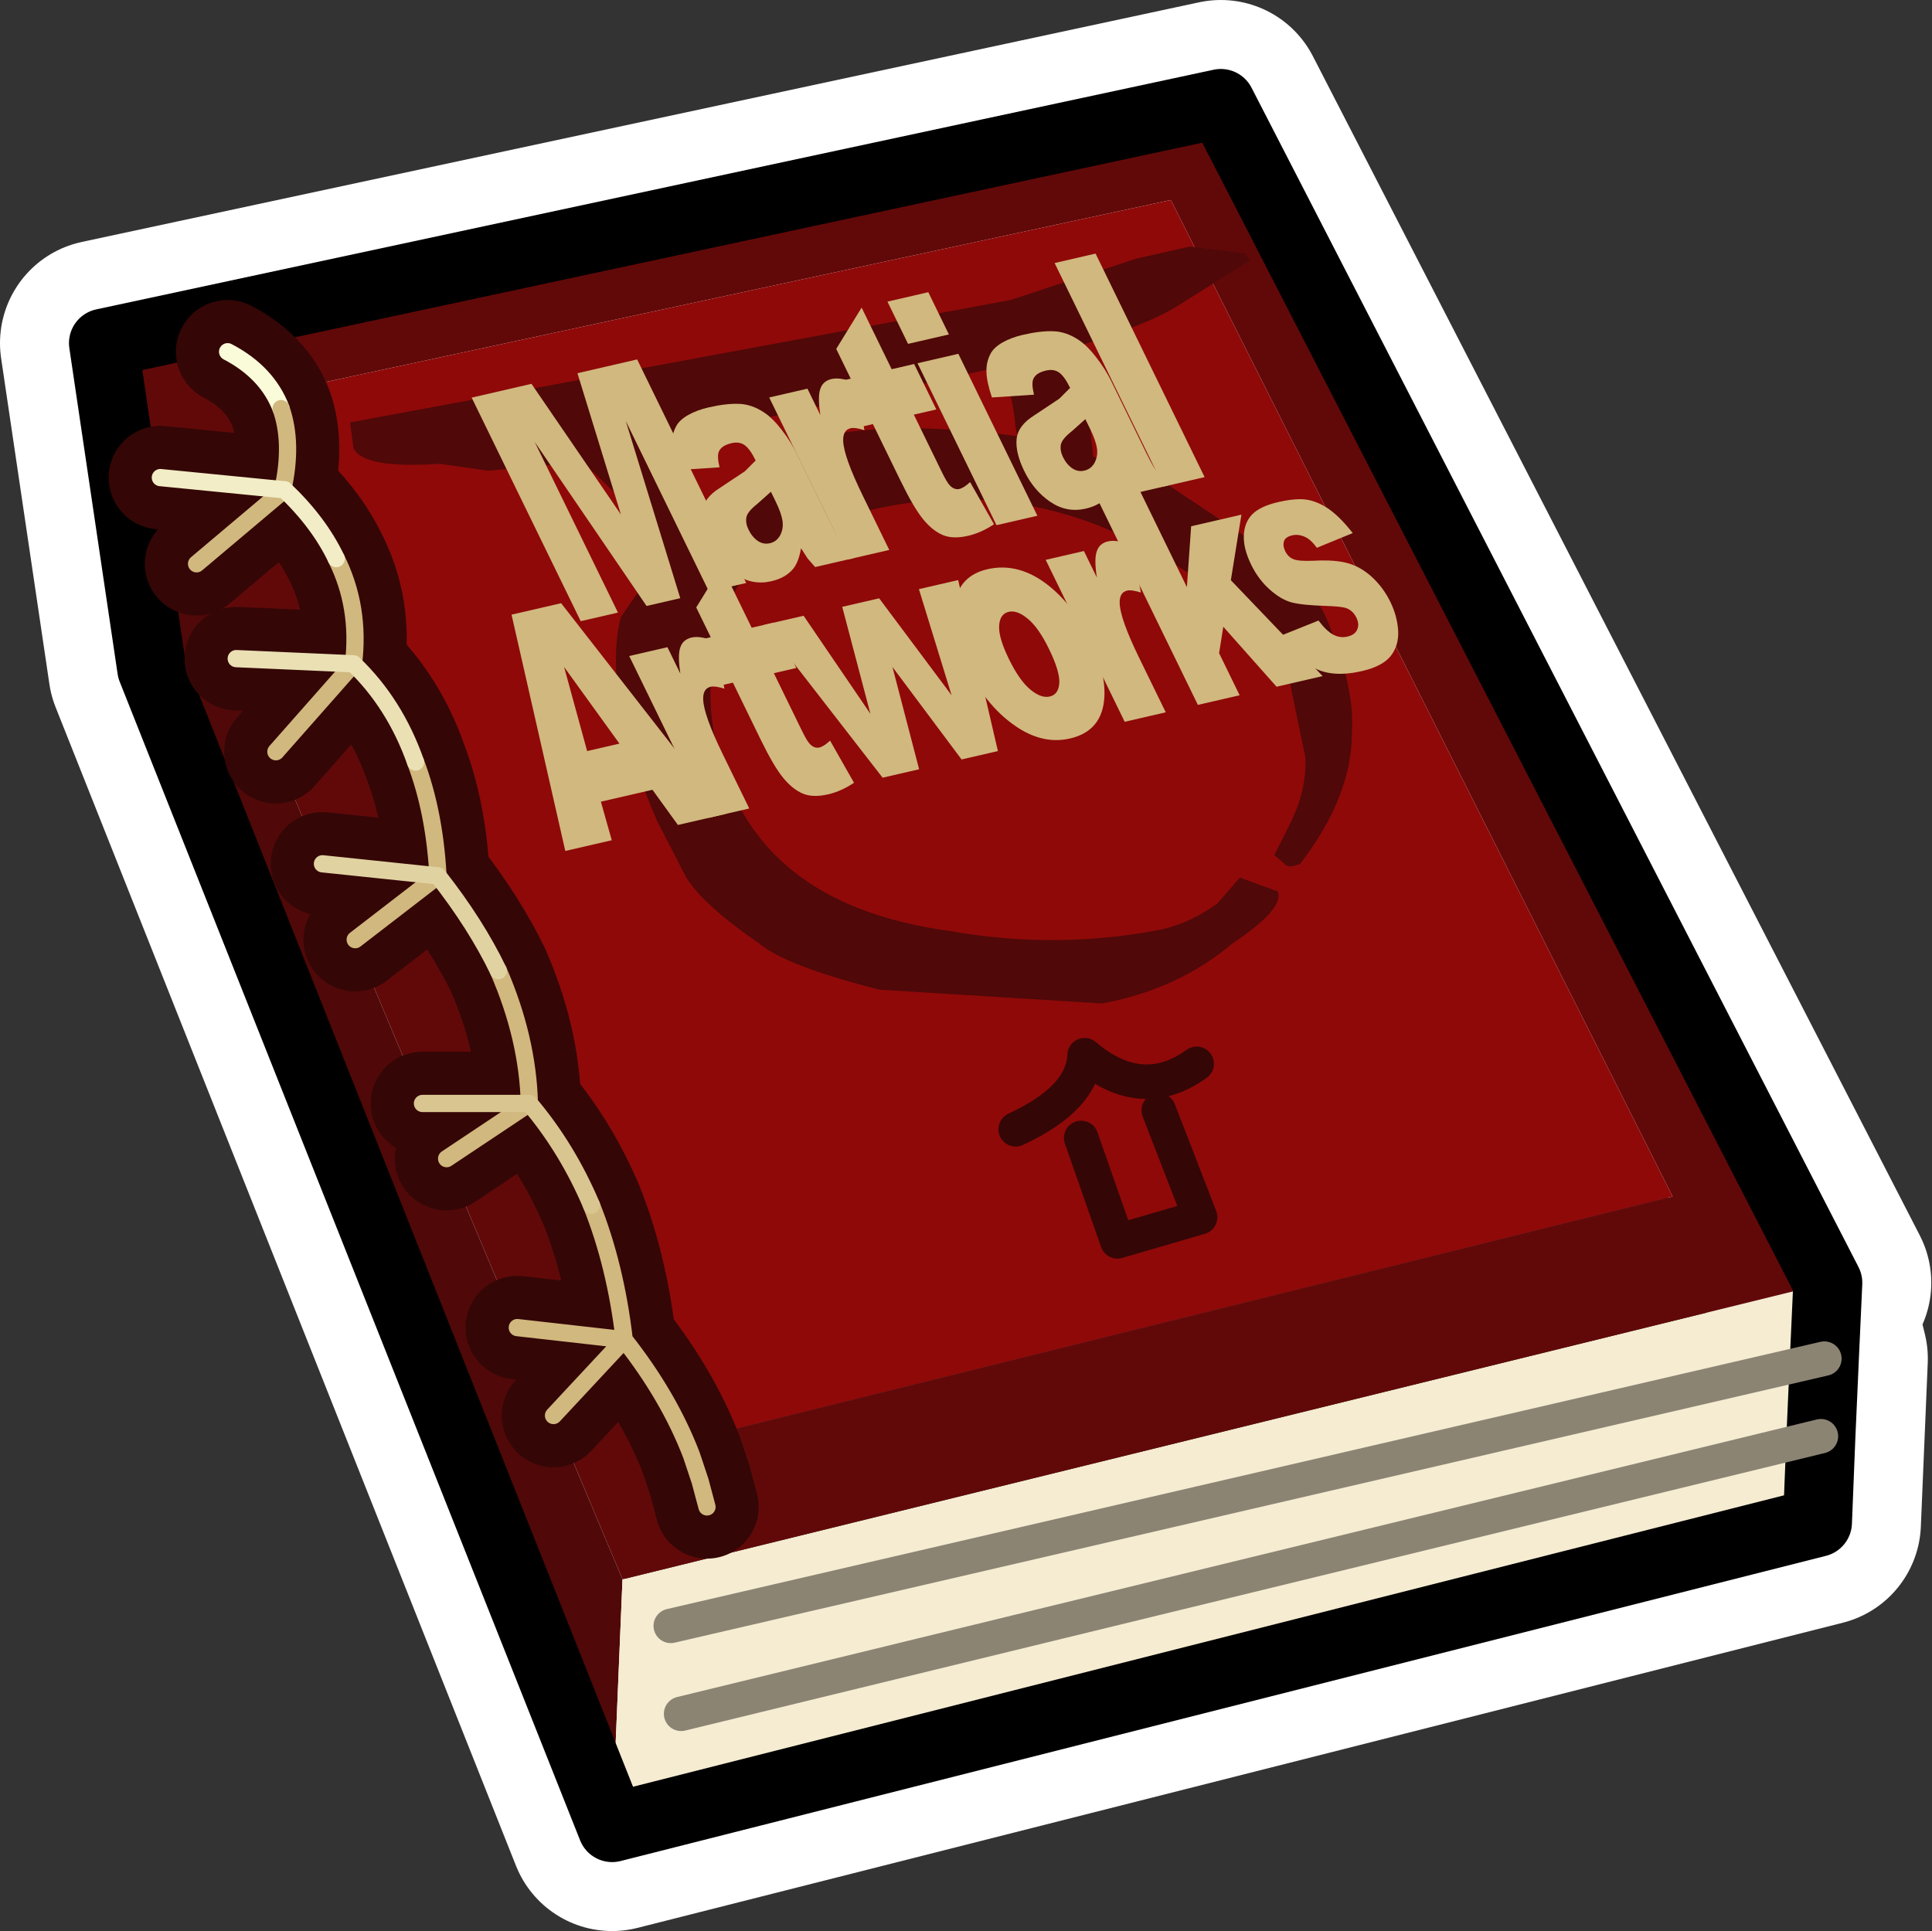 <?xml version="1.0" encoding="UTF-8" standalone="no"?>
<svg
   xmlns:dc="http://purl.org/dc/elements/1.1/"
   xmlns:cc="http://creativecommons.org/ns#"
   xmlns:rdf="http://www.w3.org/1999/02/22-rdf-syntax-ns#"
   xmlns:svg="http://www.w3.org/2000/svg"
   xmlns="http://www.w3.org/2000/svg"
   xmlns:xlink="http://www.w3.org/1999/xlink"
   xmlns:sodipodi="http://sodipodi.sourceforge.net/DTD/sodipodi-0.dtd"
   xmlns:inkscape="http://www.inkscape.org/namespaces/inkscape"
   height="56"
   width="56.021"
   version="1.1"
   id="svg114"
   sodipodi:docname="1.svg"
   inkscape:version="0.92.3 (2405546, 2018-03-11)">
  <rect width="100%" height="100%" fill="#333333" stroke="none"/>
  <sodipodi:namedview
     pagecolor="#ffffff"
     bordercolor="#666666"
     borderopacity="1"
     objecttolerance="10"
     gridtolerance="10"
     guidetolerance="10"
     inkscape:pageopacity="0"
     inkscape:pageshadow="2"
     inkscape:window-width="640"
     inkscape:window-height="480"
     id="namedview116"
     showgrid="false"
     inkscape:zoom="3.7148465"
     inkscape:cx="17.774961"
     inkscape:cy="25.699945"
     inkscape:window-x="0"
     inkscape:window-y="0"
     inkscape:window-maximized="0"
     inkscape:current-layer="svg114" />
  <g
     transform="translate(28,28)"
     id="g6">
    <use
       height="56"
       transform="translate(-28,-28)"
       width="56"
       xlink:href="#sprite0"
       id="use2"
       x="0"
       y="0" />
    <use
       height="10.25"
       transform="matrix(0.97,-0.224,0.719,1.474,-18.216,-17.623)"
       width="27.85"
       xlink:href="#text0"
       id="use4"
       x="0"
       y="0" />
  </g>
  <defs
     id="defs112">
    <g
       id="sprite0"
       transform="translate(28,28)">
      <use
         height="56"
         transform="translate(-28,-28)"
         width="56"
         xlink:href="#shape0"
         id="use8"
         x="0"
         y="0" />
    </g>
    <g
       id="shape0"
       transform="translate(28,28)">
      <path
         d="M -25,-18.05 7.4,-25 25,9.2 24.4,9.35 24.9,11.4 24.7,16.15 -10.25,25 -23.6,-8.6 Z"
         id="path11"
         inkscape:connector-curvature="0"
         style="fill:none;stroke:#ffffff;stroke-width:6;stroke-linecap:round;stroke-linejoin:round" />
      <path
         d="M -10.25,25 -23.6,-8.6 -25,-18.05 -9.95,17.8 -10.25,25"
         id="path13"
         inkscape:connector-curvature="0"
         style="fill:#500808;fill-rule:evenodd;stroke:none" />
      <path
         d="m 24.9,11.4 -0.1,2.25 -0.1,2.5 L -10.25,25 -9.95,17.8 24.4,9.35 24.9,11.4 -8.55,19.15 24.9,11.4 M -8.25,21.7 24.8,13.65 -8.25,21.7"
         id="path15"
         inkscape:connector-curvature="0"
         style="fill:#f5ecd2;fill-rule:evenodd;stroke:none" />
      <path
         d="M -25,-18.05 7.4,-25 25,9.2 24.4,9.35 -9.95,17.8 -25,-18.05 M 20.5,6.7 5.95,-22.2 -20.75,-16.45 -8.55,13.9 20.5,6.7"
         id="path17"
         inkscape:connector-curvature="0"
         style="fill:#610909;fill-rule:evenodd;stroke:none" />
      <path
         d="M 20.5,6.7 -8.55,13.9 -20.75,-16.45 5.95,-22.2 20.5,6.7"
         id="path19"
         inkscape:connector-curvature="0"
         style="fill:#8f0909;fill-rule:evenodd;stroke:none" />
      <path
         d="M -10.25,25 -23.6,-8.6 -25,-18.05 7.4,-25 25,9.2 l -0.1,2.2 -0.1,2.25 -0.1,2.5 -34.95,8.85"
         id="path21"
         inkscape:connector-curvature="0"
         style="fill:none;stroke:#000000;stroke-width:2;stroke-linecap:round;stroke-linejoin:round" />
      <path
         d="M 24.9,11.4 -8.55,19.15 M 24.8,13.65 -8.25,21.7"
         id="path23"
         inkscape:connector-curvature="0"
         style="fill:none;stroke:#8c8473;stroke-width:1;stroke-linecap:round;stroke-linejoin:round" />
      <path
         d="m -21.4,-17.8 q 1.15,0.6 1.55,1.65 0.35,1 0.05,2.35 h 0.05 q 1,0.95 1.5,2 0.7,1.4 0.5,3.05 1.2,1.15 1.8,2.85 0.55,1.45 0.65,3.3 1.1,1.4 1.75,2.75 0.85,1.95 0.9,3.85 1.1,1.3 1.8,2.95 0.7,1.75 0.95,3.9 1.3,1.65 1.95,3.35 l 0.25,0.75 0.2,0.75 m -10.2,-16.45 2.4,-1.85 -3.35,-0.35 M -20,-6.2 l 2.25,-2.55 m -3.4,-0.15 3.4,0.15 m -5.6,-5.4 3.55,0.35 m 0.05,0 -2.55,2.15 m 7.25,17.25 2.4,-1.6 h -3.1 m 5.85,6.85 -2.05,2.2 M -13,10.5 l 3.1,0.35"
         id="path25"
         inkscape:connector-curvature="0"
         style="fill:none;stroke:#350606;stroke-width:3;stroke-linecap:round;stroke-linejoin:round" />
      <path
         d="m -19.8,-13.8 h 0.05 m -1.65,-4 q 1.15,0.6 1.55,1.65"
         id="path27"
         inkscape:connector-curvature="0"
         style="fill:none;stroke:#fafbd9;stroke-width:0.5;stroke-linecap:round;stroke-linejoin:round" />
      <path
         d="m -19.85,-16.15 q 0.35,1 0.05,2.35 m 1.55,2 q 0.7,1.4 0.5,3.05 m 1.8,2.85 q 0.55,1.45 0.65,3.3 m 1.75,2.75 q 0.85,1.95 0.9,3.85 l -2.4,1.6 m 4.2,1.35 q 0.7,1.75 0.95,3.9 1.3,1.65 1.95,3.35 l 0.25,0.75 0.2,0.75 M -20,-6.2 l 2.25,-2.55 m 0.05,8 2.4,-1.85 m -4.45,-11.2 -2.55,2.15 m 12.4,22.5 -2.05,2.2 M -13,10.5 l 3.1,0.35"
         id="path29"
         inkscape:connector-curvature="0"
         style="fill:none;stroke:#d1b87e;stroke-width:0.5;stroke-linecap:round;stroke-linejoin:round" />
      <path
         d="m -15.3,-2.6 q 1.1,1.4 1.75,2.75 m -1.75,-2.75 -3.35,-0.35"
         id="path31"
         inkscape:connector-curvature="0"
         style="fill:none;stroke:#e1d2a2;stroke-width:0.5;stroke-linecap:round;stroke-linejoin:round" />
      <path
         d="m -17.75,-8.75 q 1.2,1.15 1.8,2.85 m -1.8,-2.85 -3.4,-0.15"
         id="path33"
         inkscape:connector-curvature="0"
         style="fill:none;stroke:#eae0b4;stroke-width:0.5;stroke-linecap:round;stroke-linejoin:round" />
      <path
         d="m -19.75,-13.8 q 1,0.95 1.5,2 m -1.55,-2 -3.55,-0.35"
         id="path35"
         inkscape:connector-curvature="0"
         style="fill:none;stroke:#f2edc6;stroke-width:0.5;stroke-linecap:round;stroke-linejoin:round" />
      <path
         d="m -12.65,4 q 1.1,1.3 1.8,2.95 M -12.65,4 h -3.1"
         id="path37"
         inkscape:connector-curvature="0"
         style="fill:none;stroke:#d9c590;stroke-width:0.5;stroke-linecap:round;stroke-linejoin:round" />
      <path
         d="m 8.1,-20.65 0.15,0.2 -2.15,1.35 q -0.9,0.55 -3.05,1.2 l 0.5,1.7 0.15,1.45 1.85,0.6 2.7,1.8 q 1.8,1.35 2.2,2.25 0.85,2.05 0.75,3.35 0,1.85 -1.5,3.8 -0.35,0.15 -0.45,0 l -0.3,-0.25 0.5,-1 q 0.45,-0.95 0.4,-1.85 l -0.5,-2.4 q -0.8,-1.75 -3.65,-3.4 -4.05,-2.4 -8.5,-1.35 -3.75,0.75 -4.35,3.55 -0.65,2.35 0.4,4.65 1.5,3.35 6.3,4 3.1,0.55 6.15,-0.05 0.85,-0.2 1.6,-0.75 l 0.65,-0.75 1.1,0.4 q 0.2,0.5 -1.3,1.5 Q 6.15,0.7 3.95,1.1 L -2.5,0.7 Q -5.25,0 -6,-0.65 -7.6,-1.75 -8.1,-2.55 L -8.95,-4.2 q -1.6,-3.7 -1.05,-5.9 l 1.2,-1.75 -0.4,-0.4 -0.65,-1.15 -1.25,-1.2 -2.75,0.25 -1.4,-0.2 q -2.2,0.15 -2.5,-0.45 l -0.1,-0.75 19.15,-3.55 3.65,-1.2 1.55,-0.35 1.6,0.2 m -6.65,5.05 q -0.1,-1.1 -0.4,-1.5 l -0.1,-0.25 -7.35,1.6 -2.55,0.6 q 0.95,0.8 1.35,1.95 l 1.35,-1.2 q 2.05,-1.7 7.75,-0.95 L 1.45,-15.6"
         id="path39"
         inkscape:connector-curvature="0"
         style="fill:#500808;fill-rule:evenodd;stroke:none" />
      <path
         d="M 3.35,5 4.4,8 6.8,7.3 5.6,4.2 M 1.45,4.75 Q 3.4,3.85 3.45,2.6 5.1,4 6.7,2.85"
         id="path41"
         inkscape:connector-curvature="0"
         style="fill:none;stroke:#350606;stroke-width:1;stroke-linecap:round;stroke-linejoin:round" />
    </g>
    <g
       id="text0"
       transform="translate(-12.45,-0.35)">
      <g
         transform="translate(-5.9)"
         id="g58">
        <use
           height="10.25"
           transform="matrix(0.006,0,0,0.006,21,6)"
           width="27.85"
           xlink:href="#font_Arial_Black_M0"
           id="use44"
           style="fill:#d1b87e"
           x="0"
           y="0" />
        <use
           height="10.25"
           transform="matrix(0.006,0,0,0.006,25.7,6)"
           width="27.85"
           xlink:href="#font_Arial_Black_a0"
           id="use46"
           style="fill:#d1b87e"
           x="0"
           y="0" />
        <use
           height="10.25"
           transform="matrix(0.006,0,0,0.006,29.05,6)"
           width="27.85"
           xlink:href="#font_Arial_Black_r0"
           id="use48"
           style="fill:#d1b87e"
           x="0"
           y="0" />
        <use
           height="10.25"
           transform="matrix(0.006,0,0,0.006,31.25,6)"
           width="27.85"
           xlink:href="#font_Arial_Black_t0"
           id="use50"
           style="fill:#d1b87e"
           x="0"
           y="0" />
        <use
           height="10.25"
           transform="matrix(0.006,0,0,0.006,33.45,6)"
           width="27.85"
           xlink:href="#font_Arial_Black_i0"
           id="use52"
           style="fill:#d1b87e"
           x="0"
           y="0" />
        <use
           height="10.25"
           transform="matrix(0.006,0,0,0.006,35.1,6)"
           width="27.85"
           xlink:href="#font_Arial_Black_a0"
           id="use54"
           style="fill:#d1b87e"
           x="0"
           y="0" />
        <use
           height="10.25"
           transform="matrix(0.006,0,0,0.006,38.45,6)"
           width="27.85"
           xlink:href="#font_Arial_Black_l0"
           id="use56"
           style="fill:#d1b87e"
           x="0"
           y="0" />
      </g>
      <g
         transform="translate(-5.9)"
         id="g76">
        <use
           height="10.25"
           transform="matrix(0.006,0,0,0.006,18,10)"
           width="27.85"
           xlink:href="#font_Arial_Black_A0"
           id="use60"
           style="fill:#d1b87e"
           x="0"
           y="0" />
        <use
           height="10.25"
           transform="matrix(0.006,0,0,0.006,21.9,10)"
           width="27.85"
           xlink:href="#font_Arial_Black_r0"
           id="use62"
           style="fill:#d1b87e"
           x="0"
           y="0" />
        <use
           height="10.25"
           transform="matrix(0.006,0,0,0.006,24.1,10)"
           width="27.85"
           xlink:href="#font_Arial_Black_t0"
           id="use64"
           style="fill:#d1b87e"
           x="0"
           y="0" />
        <use
           height="10.25"
           transform="matrix(0.006,0,0,0.006,26.3,10)"
           width="27.85"
           xlink:href="#font_Arial_Black_w0"
           id="use66"
           style="fill:#d1b87e"
           x="0"
           y="0" />
        <use
           height="10.25"
           transform="matrix(0.006,0,0,0.006,31,10)"
           width="27.85"
           xlink:href="#font_Arial_Black_o0"
           id="use68"
           style="fill:#d1b87e"
           x="0"
           y="0" />
        <use
           height="10.25"
           transform="matrix(0.006,0,0,0.006,34.35,10)"
           width="27.85"
           xlink:href="#font_Arial_Black_r0"
           id="use70"
           style="fill:#d1b87e"
           x="0"
           y="0" />
        <use
           height="10.25"
           transform="matrix(0.006,0,0,0.006,36.55,10)"
           width="27.85"
           xlink:href="#font_Arial_Black_k0"
           id="use72"
           style="fill:#d1b87e"
           x="0"
           y="0" />
        <use
           height="10.25"
           transform="matrix(0.006,0,0,0.006,39.9,10)"
           width="27.85"
           xlink:href="#font_Arial_Black_s0"
           id="use74"
           style="fill:#d1b87e"
           x="0"
           y="0" />
      </g>
    </g>
    <g
       id="font_Arial_Black_M0">
      <path
         d="m 72.5,0 v -733 h 298 l 115,446 114,-446 H 897 V 0 H 711.5 V -559 L 568.5,0 h -168 L 258,-559 V 0 H 72.5"
         id="path79"
         inkscape:connector-curvature="0"
         style="fill-rule:evenodd;stroke:none" />
    </g>
    <g
       id="font_Arial_Black_a0">
      <path
         d="M 423.5,-219.5 V -252 l -87.5,26.5 q -62,16.5 -78.5,32.5 -17,16.5 -17,37.5 0,24 17,39.5 16.5,15 49,15 34,0 63.5,-16.5 29,-16.5 41.5,-40 12,-24 12,-62 M 278.5,-406 Q 259,-393.5 247,-359 L 52.5,-379.5 q 11,-51 32,-80 20.5,-29.5 59.5,-51 28,-15.5 77,-24 49,-8.5 106,-8.5 91.5,0 147,10.5 55.5,10 92.5,42.5 26,22.5 41,64 15,41 15,78.5 V -113 q 0,37.5 5,59 4.5,21 20.5,54 H 457 l -15,-31 -7,-34 Q 395,-26.5 355.5,-10 301.5,12 230,12 135,12 86,-32 36.5,-76 36.5,-140.5 36.5,-201 72,-240 q 35.5,-39 131,-58 l 148.5,-32 72,-24.5 q 0,-37.5 -15.5,-52.5 -15.5,-15 -54.5,-15 -50,0 -75,16"
         id="path82"
         inkscape:connector-curvature="0"
         style="fill-rule:evenodd;stroke:none" />
    </g>
    <g
       id="font_Arial_Black_r0">
      <path
         d="M 63.5,0 V -531 H 254 v 87 q 27.5,-56.5 57,-77.5 29,-21.5 72,-21.5 45,0 98.5,28 l -63,145 q -36,-15 -57,-15 -40,0 -62,33 -31.5,46.5 -31.5,174 V 0 H 63.5"
         id="path85"
         inkscape:connector-curvature="0"
         style="fill-rule:evenodd;stroke:none" />
    </g>
    <g
       id="font_Arial_Black_t0">
      <path
         d="M 103,-628.5 307,-733 v 202 h 112 v 149 H 307 v 188 q 0,34 6.5,45 10,17 35,17 22.5,0 63,-13 l 15,140.5 Q 351,12 285.5,12 q -76,0 -112,-19.5 -36,-19.5 -53,-59 Q 103,-106.5 103,-195 V -382 H 28 v -149 h 75 v -97.5"
         id="path88"
         inkscape:connector-curvature="0"
         style="fill-rule:evenodd;stroke:none" />
    </g>
    <g
       id="font_Arial_Black_i0">
      <path
         d="M 69,0 V -531 H 272.5 V 0 H 69 m 0,-594.5 V -733 h 203.5 v 138.5 H 69"
         id="path91"
         inkscape:connector-curvature="0"
         style="fill-rule:evenodd;stroke:none" />
    </g>
    <g
       id="font_Arial_Black_l0">
      <path
         d="m 68.5,0 v -733 h 204 V 0 h -204"
         id="path94"
         inkscape:connector-curvature="0"
         style="fill-rule:evenodd;stroke:none" />
    </g>
    <g
       id="font_Arial_Black_A0">
      <path
         d="m 317.5,-279.5 h 161 L 398,-543 317.5,-279.5 m 245,279.5 -37,-121 h -257 L 233,0 H 1.5 L 277,-733 H 524 L 799.5,0 h -237"
         id="path97"
         inkscape:connector-curvature="0"
         style="fill-rule:evenodd;stroke:none" />
    </g>
    <g
       id="font_Arial_Black_w0">
      <path
         d="M 199,0 2,-531 h 197 l 85,334.5 107.5,-334.5 h 184 L 688,-196 773.5,-531 H 969 L 773.5,0 h -181 L 485,-319.5 381,0 H 199"
         id="path100"
         inkscape:connector-curvature="0"
         style="fill-rule:evenodd;stroke:none" />
    </g>
    <g
       id="font_Arial_Black_o0">
      <path
         d="m 269.5,-368.5 q -29,34 -29,104 0,71 29,105 28.5,34 72,34 44,0 72.5,-33.5 28,-33.5 28,-107.5 0,-69 -28.5,-102.5 -28.5,-34 -70.5,-34 -44.5,0 -73.5,34.5 M 133.5,-53 q -97,-80.5 -97,-211 0,-121.5 82,-200 82,-79 221.5,-79 159.5,0 241,92.5 65.5,74.5 65.5,183.5 0,122.5 -81,201 -81.5,78 -225,78 -128,0 -207,-65"
         id="path103"
         inkscape:connector-curvature="0"
         style="fill-rule:evenodd;stroke:none" />
    </g>
    <g
       id="font_Arial_Black_k0">
      <path
         d="m 61.5,0 v -733 h 208 v 378.5 L 421.5,-531 H 672 L 481.5,-345 683,0 H 453.5 L 346,-213 269.5,-138 V 0 h -208"
         id="path106"
         inkscape:connector-curvature="0"
         style="fill-rule:evenodd;stroke:none" />
    </g>
    <g
       id="font_Arial_Black_s0">
      <path
         d="M 105,-29.5 Q 43,-71 25.5,-147.5 l 202,-19 q 12.5,36 35,51.5 22.5,15.5 60,15.5 41,0 63.5,-17.5 17.5,-13 17.5,-32.5 0,-22 -23,-34 -16.5,-8.5 -87.5,-21 -106,-18.5 -147,-34 -41.5,-16 -69.5,-53 Q 48,-329 48,-377 q 0,-52.5 30.5,-90.5 30.5,-38 84,-57 Q 216,-543 306,-543 q 95,0 140.5,14.5 45,14.5 75.5,45 30,30.5 50,82.5 l -193,19 q -7.5,-25.5 -25,-37.5 -24,-16 -58,-16 -34.5,0 -50,12 -16,12.5 -16,30 0,19.5 20,29.5 20,10 87,18 101.5,11.5 151,32 49.5,20.5 76,58.5 26,37.5 26,83 0,46 -27.5,89.5 -28,43.5 -87.5,69.5 Q 415,12 312,12 166.5,12 105,-29.5"
         id="path109"
         inkscape:connector-curvature="0"
         style="fill-rule:evenodd;stroke:none" />
    </g>
  </defs>
</svg>

